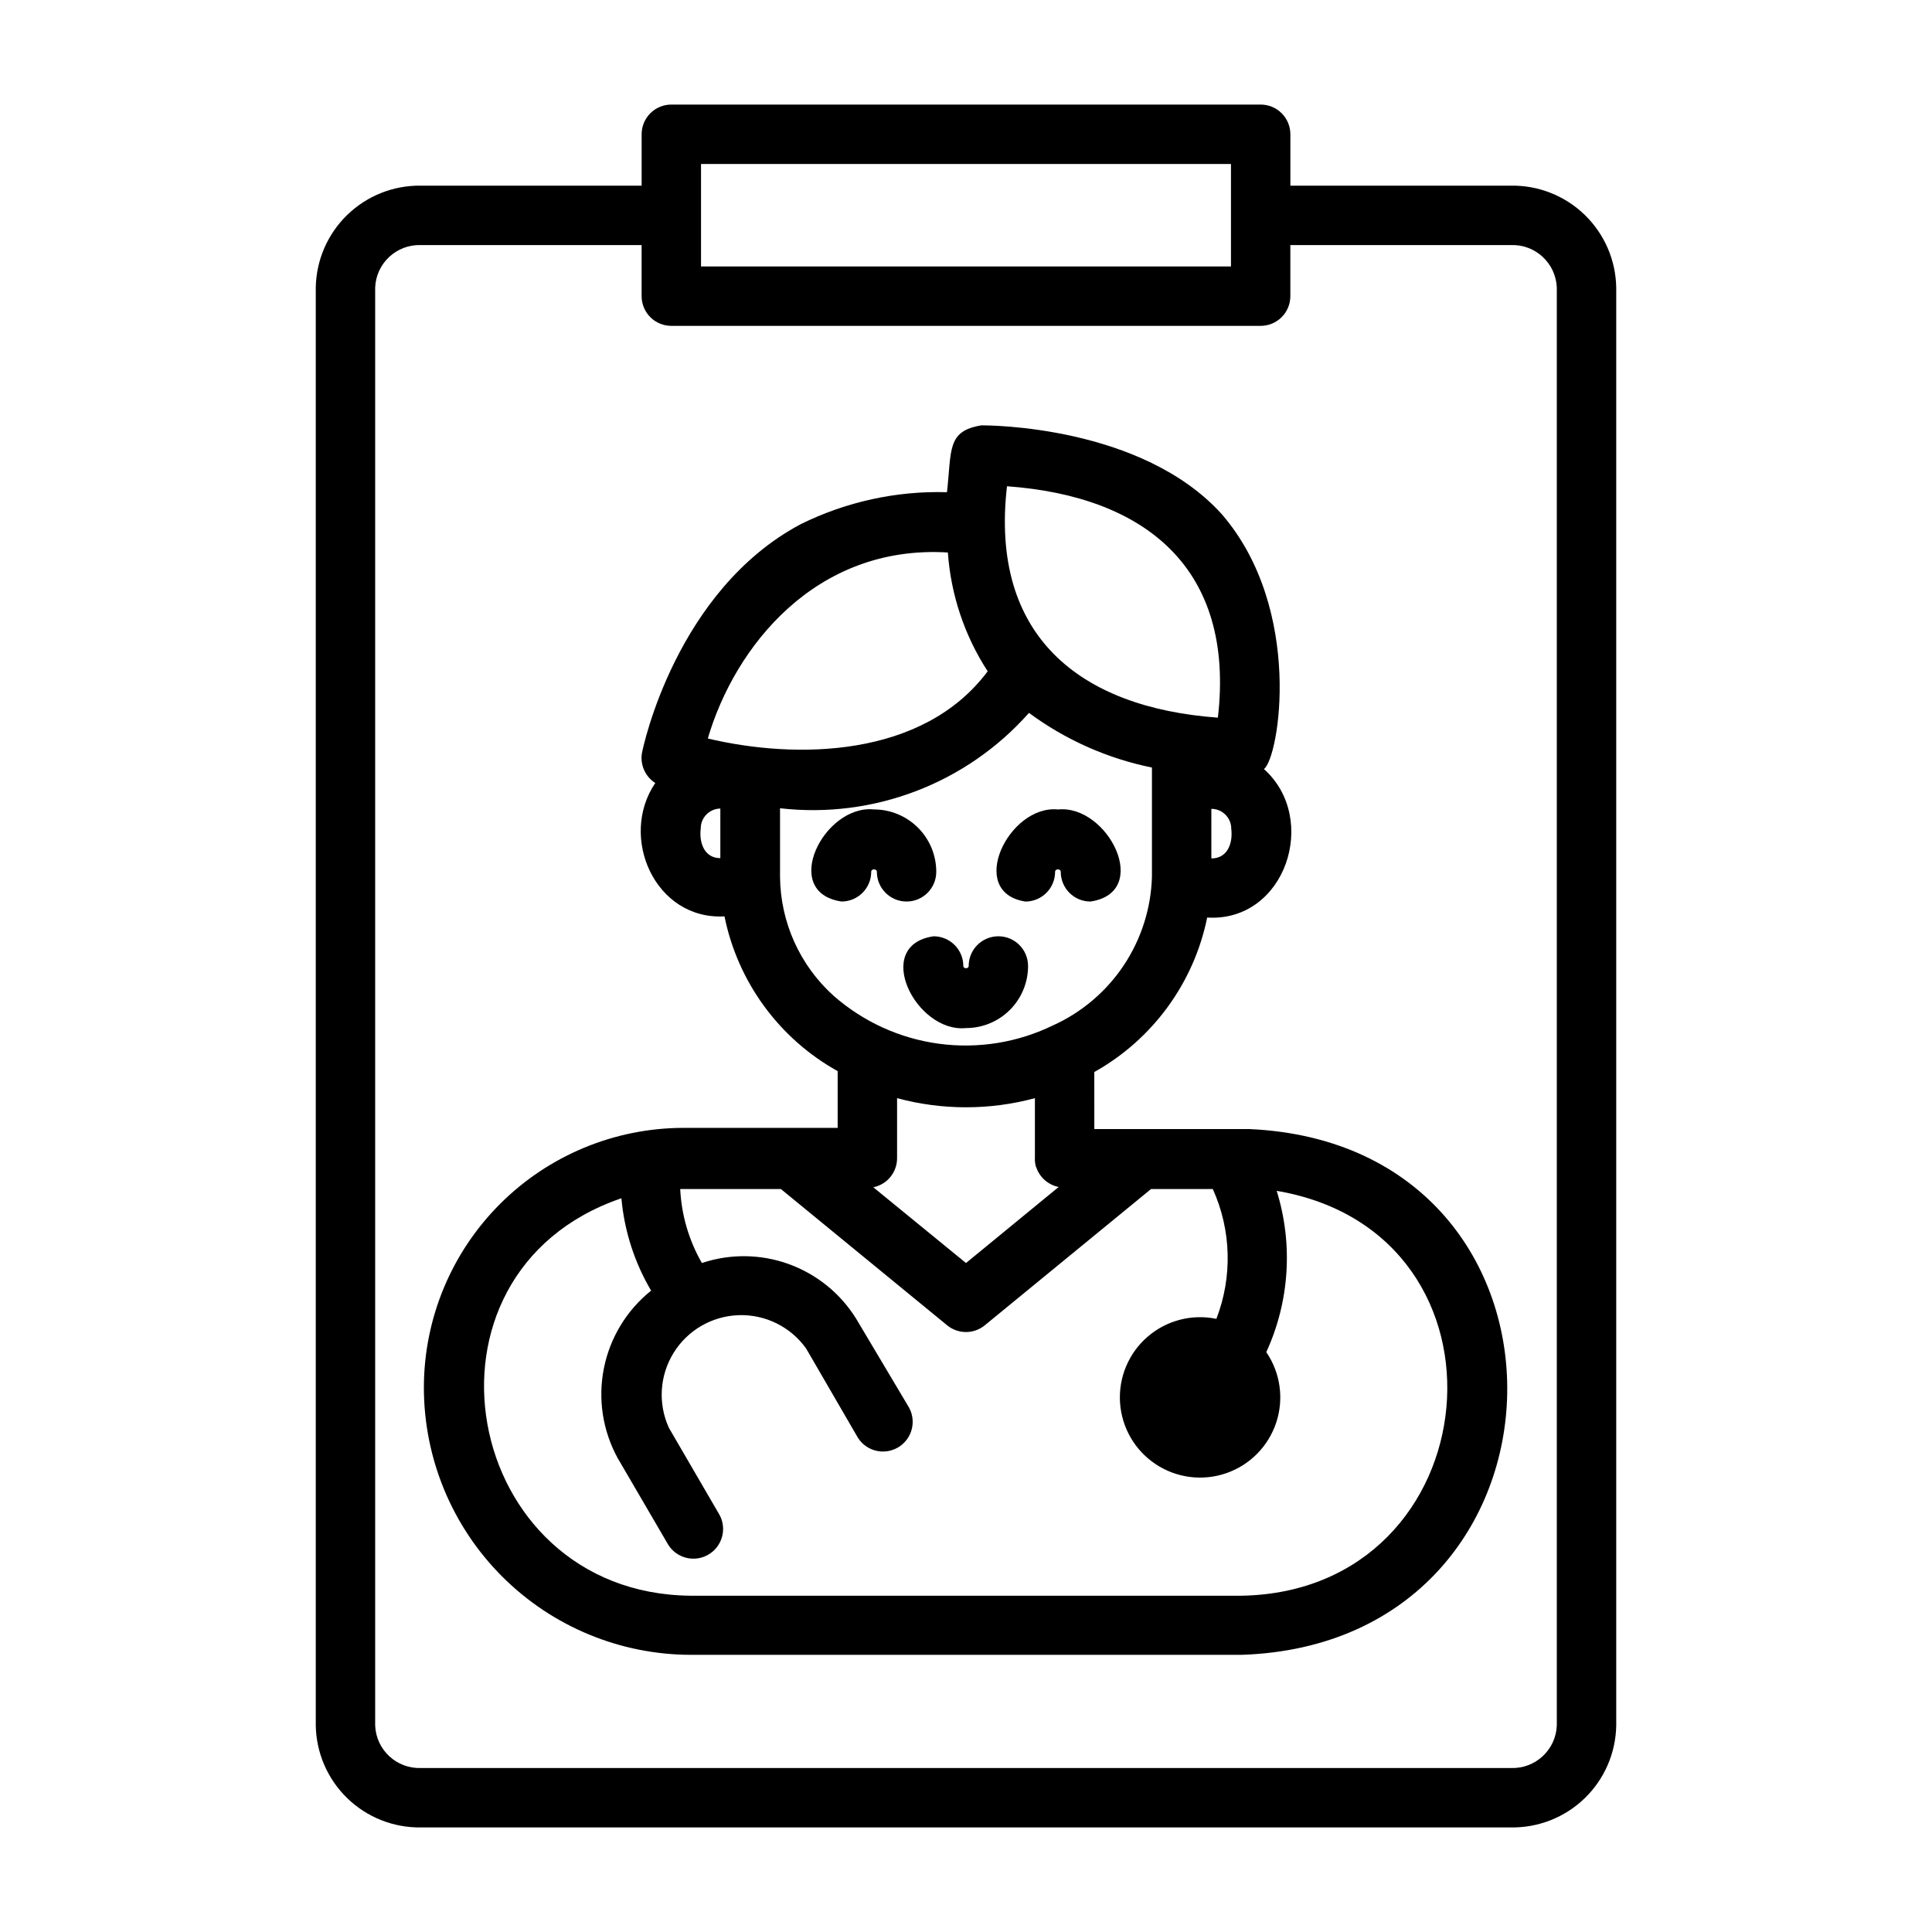 <?xml version="1.0" encoding="UTF-8"?>
<!-- Uploaded to: SVG Repo, www.svgrepo.com, Generator: SVG Repo Mixer Tools -->
<svg fill="#000000" width="800px" height="800px" version="1.1" viewBox="144 144 512 512" xmlns="http://www.w3.org/2000/svg">
 <g>
  <path d="m544.45 193.2h-58.488v-13.617c0-2.09-0.828-4.09-2.305-5.566s-3.481-2.305-5.566-2.305h-156.18c-4.348 0-7.871 3.523-7.871 7.871v13.617h-58.488c-7.273-0.105-14.293 2.68-19.516 7.742-5.223 5.059-8.227 11.988-8.352 19.262v381.08c0.125 7.273 3.129 14.199 8.352 19.262s12.242 7.844 19.516 7.742h288.9c7.273 0.102 14.293-2.68 19.516-7.742s8.227-11.988 8.352-19.262v-381.08c-0.125-7.273-3.129-14.203-8.352-19.262-5.223-5.062-12.242-7.848-19.516-7.742zm-214.67-5.746h140.44v27.16h-140.44zm226.79 413.83c-0.258 6.449-5.676 11.48-12.125 11.258h-288.9c-6.449 0.223-11.867-4.809-12.121-11.258v-381.08c0.254-6.449 5.672-11.48 12.121-11.258h58.488v13.539c0 2.086 0.832 4.09 2.305 5.566 1.477 1.477 3.481 2.305 5.566 2.305h156.18c2.086 0 4.09-0.828 5.566-2.305 1.477-1.477 2.305-3.481 2.305-5.566v-13.539h58.488c6.449-0.223 11.867 4.809 12.125 11.258z"/>
  <path d="m392.12 375.04c0-4.383-1.738-8.59-4.84-11.688-3.102-3.102-7.305-4.844-11.691-4.844-13.227-1.34-24.953 21.965-8.582 24.402l0.004 0.004c2.086 0 4.09-0.832 5.566-2.309 1.477-1.477 2.305-3.477 2.305-5.566 0-0.867 1.496-0.867 1.496 0 0 4.348 3.523 7.875 7.871 7.875s7.871-3.527 7.871-7.875z"/>
  <path d="m415.74 382.92c2.09 0 4.09-0.832 5.566-2.309 1.477-1.477 2.305-3.477 2.305-5.566 0-0.867 1.496-0.867 1.496 0 0 2.09 0.832 4.09 2.305 5.566 1.477 1.477 3.481 2.309 5.566 2.309 16.375-2.441 4.644-25.742-8.582-24.402-13.062-1.34-24.398 21.961-8.656 24.402z"/>
  <path d="m416.45 400c0-4.348-3.523-7.875-7.871-7.875s-7.871 3.527-7.871 7.875c0 0.789-1.418 0.789-1.418 0 0-2.09-0.828-4.09-2.305-5.566-1.477-1.477-3.481-2.309-5.566-2.309-16.375 2.363-4.723 25.664 8.582 24.324 4.363 0 8.547-1.73 11.633-4.816 3.086-3.086 4.816-7.269 4.816-11.633z"/>
  <path d="m474.94 443.21h-40.934l-0.004-15.113c15.453-8.645 26.375-23.586 29.914-40.934 20.781 1.258 29.758-26.215 15.035-39.359 4.016-2.832 10.629-42.195-11.098-67.465-21.254-23.617-61.953-23.617-63.762-23.617-9.211 1.496-7.871 6.535-9.133 17.711v0.004c-13.438-0.383-26.762 2.539-38.809 8.5-32.906 17.555-41.723 58.883-42.035 60.691l-0.004 0.004c-0.488 3.094 0.902 6.184 3.543 7.871-9.762 14.406 0 36.367 18.344 35.344 3.527 17.395 14.484 32.379 29.992 41.016v15.035h-40.934c-18.23 0.039-35.695 7.305-48.578 20.199-12.883 12.898-20.125 30.375-20.145 48.602 0 18.789 7.461 36.809 20.75 50.098 13.285 13.285 31.305 20.75 50.098 20.75h145.87c92.262-3.07 94.777-135.32 1.891-139.34zm-4.644-79.586c0.473 3.777-0.945 7.871-5.273 7.871l-0.004-13.145c2.914 0 5.277 2.363 5.277 5.273zm-59.434-90.762c36.84 2.676 60.457 21.883 55.891 61.324-36.84-2.68-60.457-21.809-55.891-61.324zm-75.965 98.555c-4.25 0-5.668-4.094-5.195-7.871-0.004-2.883 2.312-5.231 5.195-5.273zm-3.387-31.488c7.164-24.641 28.734-51.641 63.684-49.516v0.004c0.793 11.219 4.422 22.055 10.551 31.484-17.16 22.988-50.777 23.383-74.234 17.793zm33.379 67.938c-8.926-8.047-14.066-19.473-14.172-31.488v-18.184c24.797 2.852 49.422-6.582 65.969-25.27 9.68 7.144 20.801 12.086 32.59 14.484v28.969c-0.246 8.355-2.832 16.477-7.465 23.438-4.637 6.957-11.133 12.477-18.75 15.922-9.391 4.57-19.926 6.258-30.277 4.859-10.348-1.402-20.055-5.832-27.895-12.73zm53.688 45.344c0.863 2.742 3.16 4.793 5.981 5.352l-24.559 20.152-24.562-20.074c3.727-0.758 6.375-4.07 6.297-7.871v-15.746c11.961 3.227 24.566 3.227 36.527 0v15.746c-0.051 0.879 0.055 1.758 0.316 2.598zm54.473 113.67h-146.11c-60.77-0.633-76.516-85.414-18.262-105.33 0.773 8.645 3.465 17.004 7.871 24.48-6.453 5.168-10.879 12.441-12.504 20.543-1.629 8.105-0.348 16.52 3.609 23.777l13.461 23.066c2.262 3.559 6.93 4.703 10.582 2.59 3.652-2.109 4.992-6.727 3.035-10.465l-13.461-23.141c-2.941-6.426-2.473-13.891 1.25-19.898 3.719-6.004 10.199-9.746 17.258-9.973 7.062-0.227 13.766 3.098 17.863 8.852l13.383 23.066c0.992 1.898 2.719 3.312 4.781 3.91 2.059 0.598 4.273 0.328 6.133-0.746 1.855-1.074 3.195-2.859 3.707-4.941 0.508-2.086 0.148-4.285-1.004-6.098l-13.777-23.145c-4.16-6.688-10.457-11.781-17.871-14.453s-15.512-2.766-22.984-0.266c-3.441-5.988-5.41-12.703-5.746-19.602h26.688l44.082 36.133c2.891 2.344 7.027 2.344 9.918 0l44.082-36.133h16.375c4.91 10.879 5.25 23.27 0.945 34.402-6.492-1.352-13.242 0.41-18.25 4.754-5.012 4.348-7.703 10.781-7.285 17.398 0.422 6.621 3.906 12.664 9.422 16.34 5.519 3.68 12.438 4.574 18.707 2.414 6.269-2.156 11.176-7.117 13.262-13.414 2.086-6.293 1.113-13.203-2.629-18.676 6.16-13.422 7.141-28.645 2.754-42.746 66.047 11.258 56.992 106.11-9.289 107.3z"/>
 </g>
</svg>
